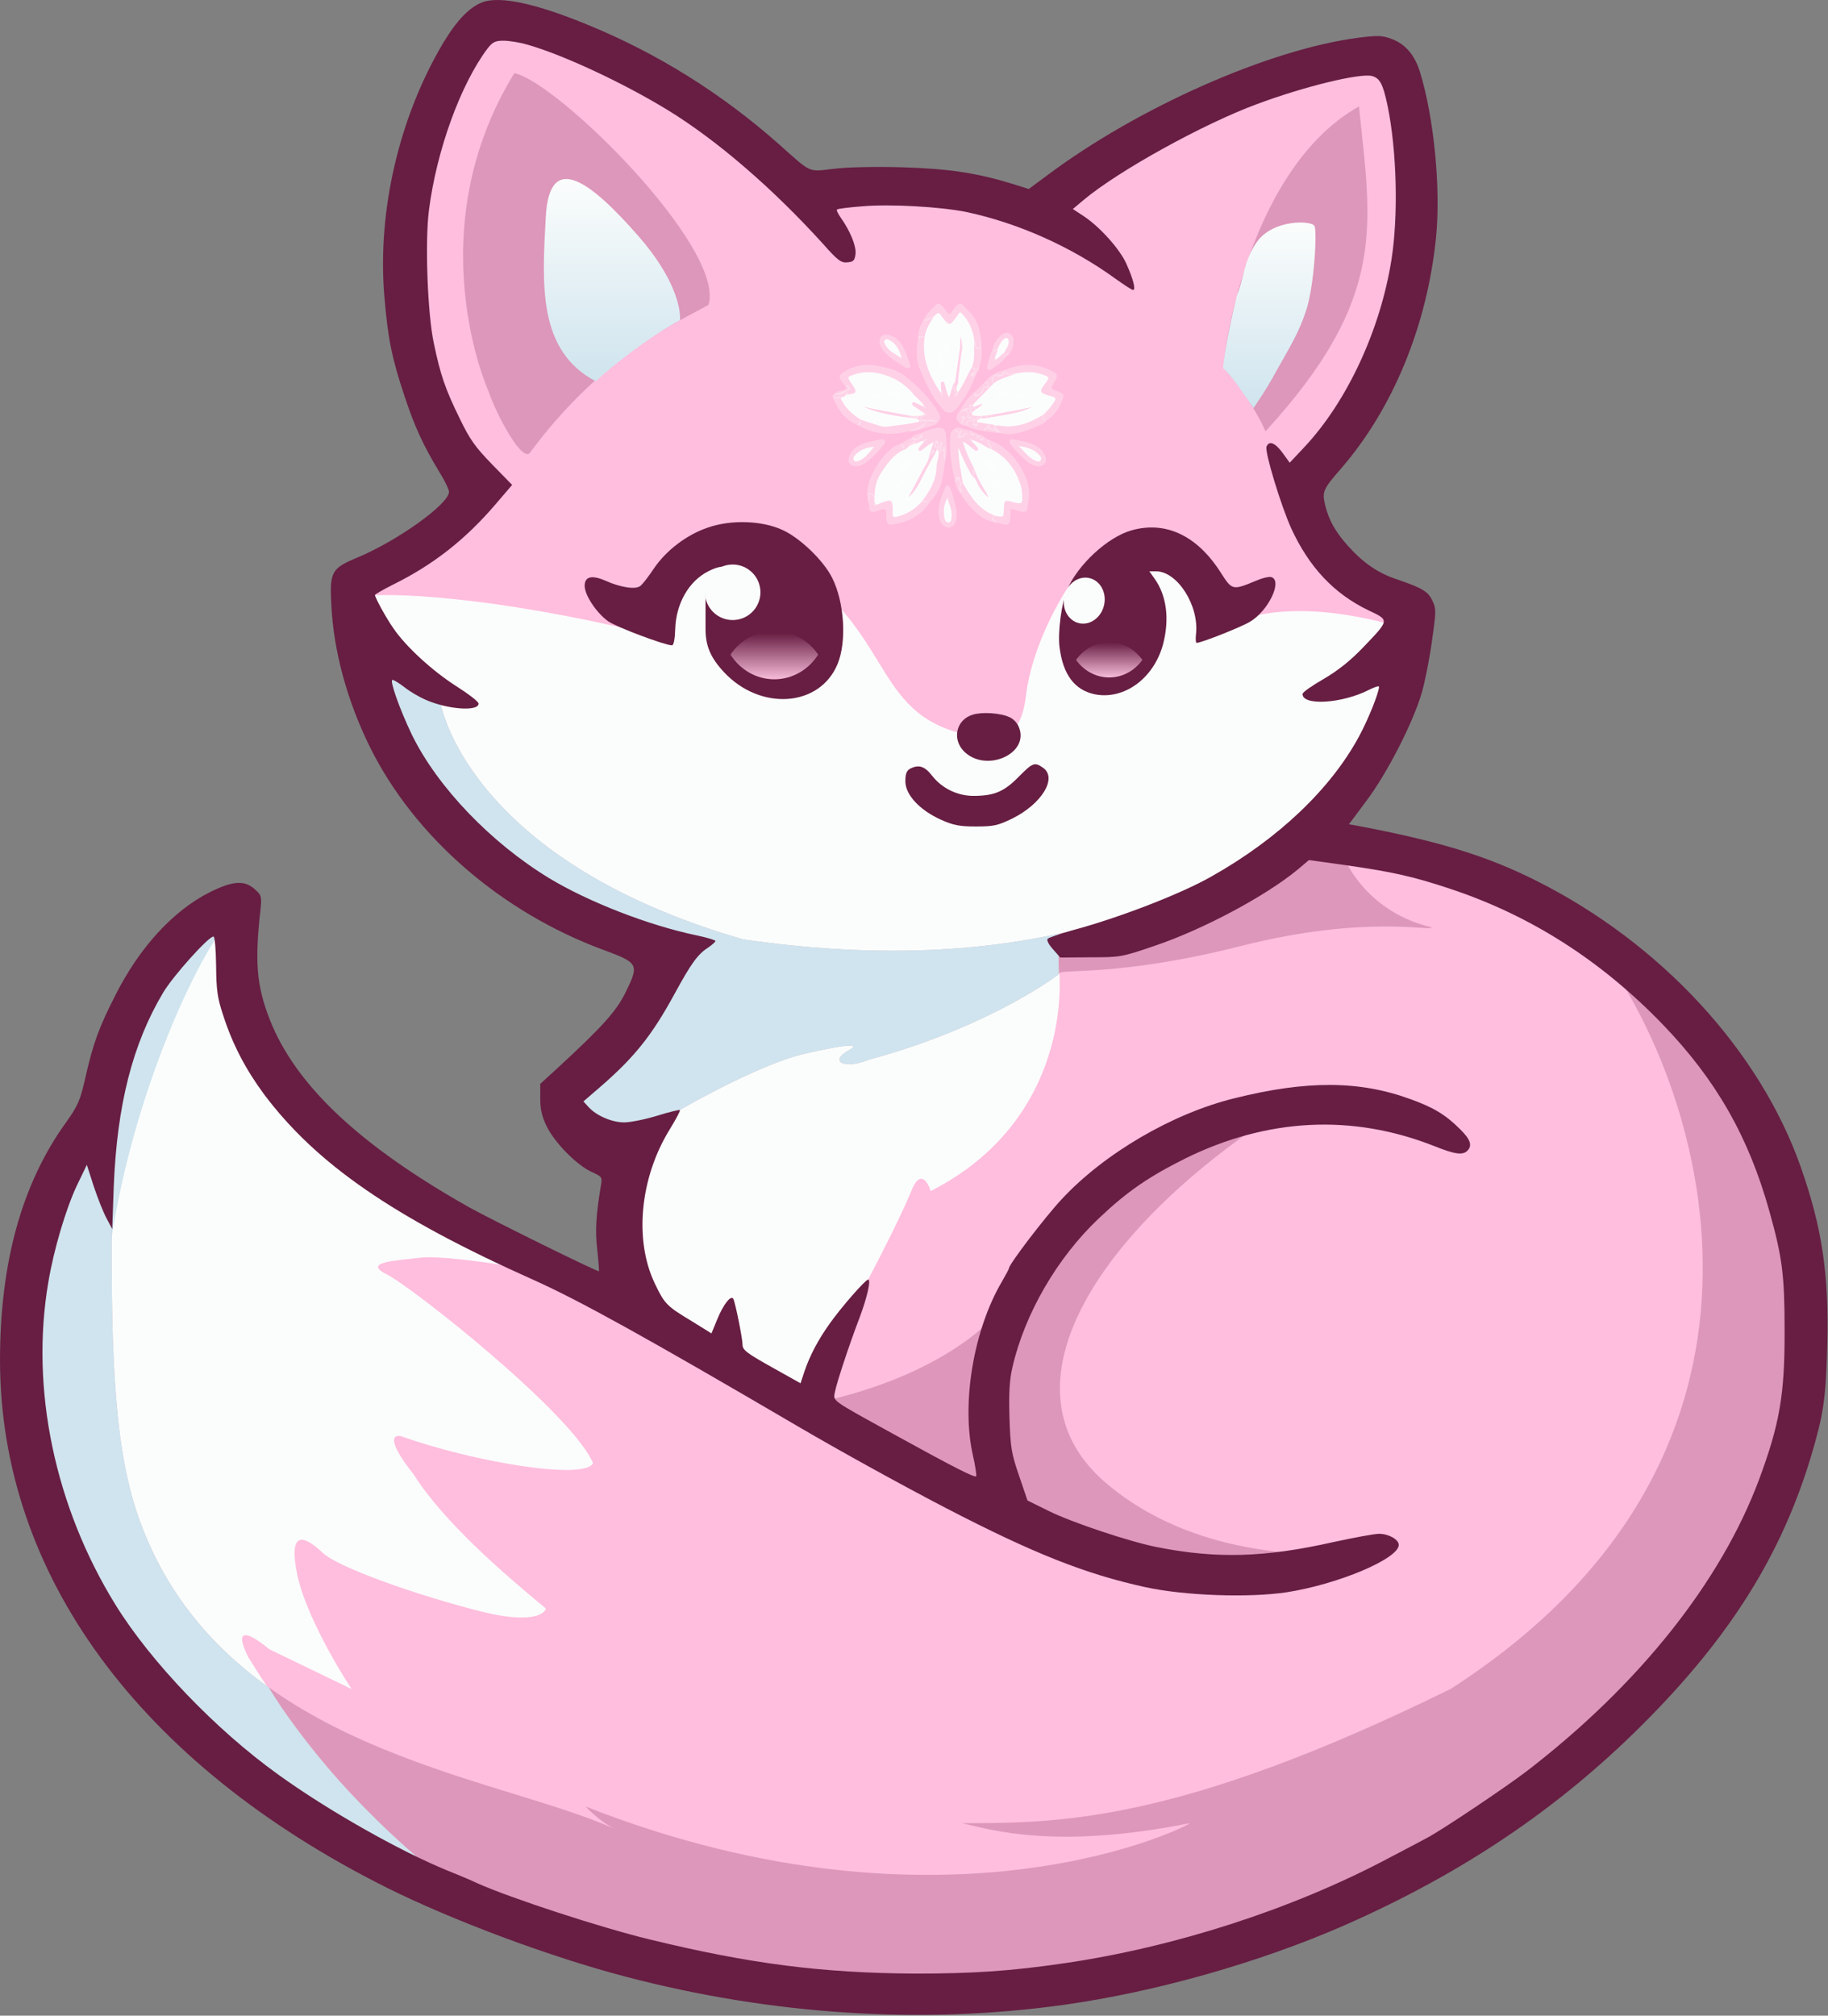 <svg width="988" height="1089" viewBox="0 0 988 1089" fill="none" xmlns="http://www.w3.org/2000/svg">
<rect x="0" y="0" width="988" height="1089" fill="#808080" stroke="none"/>
<path d="M231.5 435.496C201.5 405.896 196 342.83 197 314.996L216.5 305.996L320.5 248.996C379 240.163 500.5 223.696 518.5 228.496C536.5 233.296 682.667 299.496 753.5 331.996L768 350.996L726.5 435.496L626.5 510.996L488.5 917.496L262 1023C251.833 1019.83 219.3 1007.4 170.5 982.996C109.5 952.496 69.5 893.996 30.5 821.496C-0.7 763.496 7.167 696.663 15 670.496L50.5 615.996L69.5 548.996C84.558 533.596 108.564 508.452 118.495 496.298C118.468 493.22 119.233 491.033 121 489.996C124.661 487.851 123.074 490.694 118.495 496.298C118.686 518.467 159.927 586.812 163 603.496C165.8 618.696 278.5 680.496 334.5 709.496L337.5 688.996V633.996C333.834 630.496 324.2 621.996 315 615.996C303.5 608.496 309 593.996 320.5 584.496C332 574.996 363 514.996 350 510.996C337 506.996 269 472.496 231.5 435.496Z" fill="#FBFDFC"/>
<path d="M350.5 342.496C264.9 321.696 207.667 319.663 192.5 322.496L197 317.496C211 307.996 241.3 288.496 250.5 286.496C262 283.996 261.5 259.496 229 214.496C196.5 169.496 227 80.496 229 71.496C231 62.496 253.5 25.996 261.5 19.496C269.5 12.996 279.5 13.496 293.5 14.496C304.7 15.296 387.167 71.829 427 99.996C433.5 100.496 449.7 101.196 462.5 99.996C475.3 98.796 537.167 107.829 566.5 112.496C578.5 104.996 611.6 84.596 648 62.996C693.5 35.996 740.5 36.996 746.5 36.996C752.5 36.996 773 93.996 768 141.996C763 189.996 707 262.996 701 270.496C696.2 276.496 737.167 320.496 756 338.496C692 320.496 664 336.33 655.5 342.496C651 330.996 640.4 309.696 624 304.495C607.6 299.295 588.833 306.662 581.5 310.996C573.833 321.329 557.7 348.796 554.5 375.996C551.3 403.196 534.833 401.996 527 397.996C470.5 387.496 485.826 345.495 427 304.495C410.5 292.995 386.5 295.496 374.5 304.495C353.455 320.278 355 342.496 350.5 342.496Z" fill="#FFBEDE"/>
<path d="M278 39.496C225.5 124.996 263.722 210.618 263.722 210.618C268.666 225.007 282.356 250.105 286.5 244.496C325.657 191.496 367.5 173.496 382.921 164.685C392.193 134.066 301.641 44.516 278 39.496Z" fill="#BC7196" fill-opacity="0.5"/>
<path d="M367.5 172.996C350 182.496 329.833 198.496 322 205.996C290.5 189.495 293 153.496 295 116.996C297 80.496 320 98.996 345 127.496C365 150.296 368 166.996 367.5 172.996Z" fill="url(#paint0_linear_1914_2)"/>
<path d="M571 512.496H577C644.6 497.296 688.5 468.83 702 456.496C706.5 457.33 719.5 458.496 735.5 456.496C755.5 453.996 852 496.496 877 518.996C902 541.496 939.5 603.496 973 665.496C1006.5 727.496 954 828.496 912 894.996C870 961.496 691.5 1045 590 1070C488.5 1095 289 1044.5 236.5 1011C194.5 984.196 150.667 922.496 134 894.996C124.8 876.196 137.834 884.496 145.5 890.996L190 912.496C181.833 900.163 164.5 870.396 160.5 849.996C155.5 824.496 166 830.996 174.5 838.996C183 846.996 226 861.996 259.5 870.496C286.3 877.296 294.333 872.33 295 868.996C272 849.996 240 822.496 223.5 796.496C208.3 777.296 212.833 774.83 217 775.996C255.166 789.663 316 799.996 320.5 790.496C309.5 763.996 223 695.496 209 688.496C195 681.496 216 680.996 227 679.496C235.8 678.296 260.667 681.663 272 683.496L269.5 676.496L287.5 686.496L439.5 758.996C441.667 749.83 448 728.196 456 714.996C466 698.496 486.5 658.496 492.5 643.496C497.3 631.496 501.5 638.496 503 643.496C571.4 608.696 576.833 541.663 571 512.496Z" fill="#FFBEDE"/>
<path d="M661.5 198.996C662.7 200.196 675.666 214.663 683.999 232.996C750.4 160.596 741 121.496 734.5 57.496C673 91.996 660 197.496 661.5 198.996Z" fill="#BC7196" fill-opacity="0.5"/>
<path d="M401.65 507.496C275.15 470.996 242.65 403.663 237.65 377.996C226.45 369.596 209.984 360.496 203.15 356.996C187.55 395.396 260.65 464.663 299.15 494.496L364.15 513.996C347.15 538.329 312.25 587.296 308.65 588.496C304.15 589.996 325.65 623.996 361.65 602.996C397.65 581.996 422.15 572.496 432.15 569.996C442.15 567.496 469.65 561.496 458.65 567.496C447.65 573.496 456.65 577.996 469.65 572.496C534.65 554.996 572.5 526.496 572.5 525.996C572.5 523.168 604.15 527.996 671.15 510.996C738.15 493.996 774.65 503.496 773.65 500.996C740.05 492.996 725.984 466.663 723.15 454.496V430.496C663.817 478.496 570.15 531.996 401.65 507.496Z" fill="#BC7196" fill-opacity="0.5"/>
<path d="M203.15 356.996C209.984 360.496 226.45 369.596 237.65 377.996C242.65 403.663 275.15 470.996 401.65 507.496C469.864 517.414 525.813 514.548 572.186 504.439C572.169 511.659 572.154 518.943 572.137 526.34C568.131 529.681 530.975 555.986 469.65 572.496C456.65 577.996 447.65 573.496 458.65 567.496C469.65 561.496 442.15 567.496 432.15 569.996C422.15 572.496 397.65 581.996 361.65 602.996C325.65 623.996 304.15 589.996 308.65 588.496C312.251 587.296 347.15 538.329 364.15 513.996L299.15 494.496C260.65 464.663 187.55 395.396 203.15 356.996Z" fill="#CFE4EE"/>
<path d="M531.001 794.997C525.001 786.997 531.5 719.997 537.5 714.997C586.779 673.93 581 643.997 679.5 608.497C588.436 671.497 540.5 751.997 597.5 800.997C633.98 832.357 682.492 839.781 714.006 839.448L734 837.997C728.7 838.797 721.884 839.365 714.006 839.448L610 846.997C557.5 822.663 535.801 801.397 531.001 794.997Z" fill="#BC7196" fill-opacity="0.5"/>
<path d="M443 757.497C508.6 743.097 539 713.163 546 699.997C523.2 745.997 534.167 792.497 542.5 809.997C507.334 792.497 438.2 757.497 443 757.497Z" fill="#DE97BA"/>
<path d="M456.692 208.274C452.622 203.58 452.762 202.634 458.052 199.863C463.087 197.224 468.424 196.501 473.984 197.605C479.282 198.657 484.753 199.74 489.017 203.113C496.15 208.753 502.703 215.084 507.321 223.091C508.246 224.696 508.652 226.401 506.959 227.875C504.281 227.793 501.629 227.356 498.947 227.312C498.416 227.325 497.904 227.263 497.467 226.925C496.98 225.374 498.107 224.737 499.104 224.019C499.139 223.993 499.118 223.839 499.077 223.773C499.035 223.704 498.938 223.669 498.843 223.616C497.229 222.674 495.689 221.654 494.203 220.558C493.227 219.838 492.066 218.931 492.747 217.618C493.572 216.028 495.001 216.979 496.181 217.331C497.081 217.598 497.82 218.164 498.447 218.83C498.57 218.959 498.69 219.069 498.793 219.142C498.73 219.053 498.622 218.938 498.45 218.784C494.99 215.012 491.644 210.976 487.555 208.081C479.817 202.603 471.191 199.808 461.578 203.199C459.591 203.9 459.333 204.871 460.611 206.451C461.312 207.319 461.926 208.256 462.337 209.303C463.233 211.58 462.775 212.499 460.314 213.42C459.168 213.66 457.802 212.761 456.867 214.098C456.39 214.596 455.81 214.867 455.121 214.899C454.206 214.931 453.308 215.145 452.399 215.186C450.406 215.275 450.191 214.875 451.049 212.806L451.07 212.789C454.814 212.212 456.296 211.625 458.516 209.836C458.333 208.822 457.248 208.855 456.692 208.274Z" fill="#FBFDFC" fill-opacity="0.3"/>
<path d="M528.216 201.045C525.243 208.084 521.957 214.931 516.924 220.809C514.548 223.583 511.785 223.663 509.403 220.979C503.745 214.601 500.319 206.922 497.075 199.236C494.751 193.731 495.38 187.743 496.266 181.906C497.677 181.858 499.326 180.944 500.172 182.979C500.651 185.002 500.535 187.066 500.404 189.089C500.137 193.211 501.016 196.973 503.039 200.579C504.945 203.978 506.419 207.608 508.242 211.053C508.55 211.495 508.588 212.025 508.699 212.531C508.751 211.677 508.272 210.959 508.085 210.165C508.055 208.599 507.135 206.33 509.232 205.91C511.421 205.47 511.238 208.038 511.861 209.431C512.231 210.259 512.307 211.206 512.708 212.209C514.054 210.864 513.296 208.471 515.234 207.623C516.38 208.554 515.889 210.13 516.656 211.207C516.853 211.63 516.907 212.09 516.991 212.547C517.057 212.906 517.37 212.925 517.117 212.652C516.864 212.379 517.623 212.43 517.25 212.41C517.381 211.979 517.465 211.556 517.58 211.135C519.781 207.368 521.878 203.552 523.701 199.588C524.007 198.923 524.375 198.241 525.221 198.083C526.261 198.528 527.072 199.194 527.38 200.34C527.365 201.371 526.33 201.501 525.705 202.223C526.685 202.018 527.031 201.058 527.852 200.906C527.974 200.952 528.095 200.998 528.216 201.045Z" fill="#FBFDFC" fill-opacity="0.3"/>
<path d="M534.926 237.854C547.527 241.964 557.264 258.28 556.182 268.394C555.945 270.604 555.561 272.799 555.203 274.994C554.966 276.451 553.854 276.719 552.681 276.503C551.137 276.219 549.588 275.847 548.12 275.302C546.695 274.773 545.976 274.909 546.151 276.607C546.16 276.699 546.157 276.793 546.155 276.885C545.992 285.155 545.197 283.627 539.334 282.57C538.836 282.332 538.279 282.264 537.809 281.921C537.046 281.365 536.182 280.859 536.312 279.764C536.443 278.666 537.289 278.27 538.282 278.13C541.94 278.414 541.941 278.414 541.985 274.73C541.99 274.265 541.977 273.798 542.005 273.334C542.19 270.315 543.471 269.399 546.426 270.17C551.638 271.53 551.627 271.529 551.487 265.983C551.423 263.425 550.931 260.923 549.704 258.717C546.531 253.009 543.257 247.333 537.053 244.249C536.552 244 536.121 243.634 535.773 243.181C535.18 241.919 534.345 240.774 533.875 239.459C533.555 238.565 533.272 237.532 534.926 237.854Z" fill="#FBFDFC" fill-opacity="0.3"/>
<path d="M534.929 237.853C533.662 238.07 534.279 238.774 534.498 239.419C534.894 240.585 536.223 241.329 535.998 242.768C534.173 243.386 532.894 242.066 531.509 241.368C529.704 240.459 527.964 239.405 526.165 238.5C525.975 238.452 525.883 238.138 525.603 238.27C525.76 238.31 525.897 238.389 526.029 238.514C527.198 239.2 528.005 240.217 528.725 241.308C529.156 241.961 529.396 242.71 528.873 243.386C528.247 244.194 527.372 244.011 526.587 243.645C524.799 242.812 523.538 241.228 521.65 240.139C522.75 243.512 523.974 246.643 525.57 249.634C526.131 250.688 526.807 251.726 526.788 253.003C526.185 254.481 527.22 256.275 525.906 257.617C525.256 257.647 524.866 257.224 524.575 256.751C522.088 252.711 519.742 248.601 518.658 244.657C518.73 249.567 520.705 254.961 520.69 260.609C520.561 260.85 520.36 261.003 520.101 261.082C518.547 261.165 518.504 259.584 517.785 258.792C516.835 259.282 517.215 260.437 516.438 260.887C514.419 252.408 512.871 243.878 513.639 235.097C513.741 233.931 514.249 232.98 515.181 232.263C516.984 232.247 518.455 232.663 518.514 234.87C518.54 235.817 519.036 235.92 519.78 235.603C520.412 235.319 520.671 234.662 521.16 234.247C521.64 233.839 522.182 233.326 522.672 234.256C522.74 234.387 522.747 234.37 522.849 234.181C523.469 233.027 524.888 232.562 525.182 233.423C525.709 234.972 526.757 234.197 527.573 234.422C528 235.536 529.781 235.646 529.846 235.885C530.431 238.048 531.356 236.419 532.125 236.221C533.06 236.764 533.994 237.309 534.929 237.853Z" fill="#FBFDFC" fill-opacity="0.3"/>
<path d="M543.281 199.898C552.505 195.822 561.463 196.185 570.169 201.43C571.28 202.099 571.492 202.929 571.105 203.994C570.822 204.773 570.417 205.518 569.99 206.233C567.767 209.952 567.758 209.947 571.631 211.448C575.341 212.886 575.459 213.298 573.809 217.046C571.973 221.213 569.486 224.815 565.537 227.252C563.353 227.108 563.327 225.599 563.462 223.985C564.662 221.759 566.917 220.414 568.211 218.233C569.662 215.787 569.609 215.42 566.994 214.546C566.73 214.458 566.461 214.386 566.198 214.294C561.849 212.773 561.295 211.163 563.809 207.346C564.013 207.036 564.224 206.728 564.464 206.445C565.801 204.868 565.459 203.902 563.505 203.2C559.847 201.884 556.123 201.403 552.277 201.947C551.267 202.09 550.271 202.332 549.241 202.342C548.221 202.363 547.211 202.424 546.195 202.534C544.317 202.737 543.147 201.997 543.281 199.898Z" fill="#FBFDFC" fill-opacity="0.3"/>
<path d="M499.696 172.009C501.007 168.892 503.851 167.08 505.991 164.672C506.979 163.56 508.105 164.164 508.91 164.997C510 166.127 511.024 167.348 511.901 168.648C512.828 170.022 513.383 169.841 514.307 168.606C519.634 161.488 519.021 163.666 523.555 168.076C527.373 171.789 529.533 176.5 529.914 181.911C530.37 183.524 530.044 185.173 530.137 186.804C530.187 187.684 530.08 188.487 528.96 188.593C528.016 188.682 527.376 188.236 527.044 187.375C526.682 186.438 526.352 185.487 526.219 184.49C525.304 180.087 524.027 175.818 521.295 172.138C519.438 169.637 518.966 169.655 517.109 172.19C516.667 172.793 516.226 173.394 515.687 173.912C513.778 175.751 512.307 175.725 510.395 173.818C509.798 173.223 509.186 172.594 508.864 171.835C507.829 169.389 506.541 169.842 505.089 171.401C503.844 172.406 502.215 172.502 500.819 173.183C500.004 173.58 499.046 173.386 499.696 172.009Z" fill="#FBFDFC" fill-opacity="0.3"/>
<path d="M501.938 272.083C497.072 279.352 489.915 282.469 481.524 283.367C479.659 283.567 479.488 282.157 479.113 280.934C478.524 279.01 479.916 276.217 478.309 275.26C477.144 274.566 474.728 276.066 472.844 276.462C470.958 276.858 469.777 276.203 469.757 274.057C469.75 273.233 469.55 272.411 469.438 271.588C468.992 270.415 469.585 269.243 469.443 268.067C469.372 267.482 468.869 266.733 469.739 266.395C470.361 266.154 470.991 266.494 471.56 266.814C472.897 267.567 472.902 268.869 473.013 270.168C473.08 270.948 472.649 272.282 474.342 271.773C475.857 271.033 477.44 270.476 479.062 270.077C481.543 269.466 482.79 270.389 483.043 272.901C483.089 273.363 483.075 273.829 483.083 274.293C483.16 278.781 483.479 278.958 487.66 277.509C491.456 276.194 494.381 273.632 497.335 271.087C499.489 270.079 500.427 270.283 501.938 272.083Z" fill="#FBFDFC" fill-opacity="0.3"/>
<path d="M497.919 233.968C500.566 232.334 503.604 231.834 506.549 231.177C509.039 230.621 510.987 232.065 511.227 234.396C511.712 239.134 512.107 243.94 510.917 248.672C509.772 247.917 510.243 246.711 510.011 245.684C509.847 244.957 511.223 243.302 508.781 243.519C508.029 243.586 508.511 241.811 508.293 240.313C508.362 241.906 508.388 242.913 508.377 243.912C508.371 244.488 508.021 244.97 507.285 244.545C506.576 243.305 507.237 241.822 506.574 240.577C506.47 240.237 506.539 239.678 506.243 239.596C505.719 239.452 505.852 240.028 505.778 240.317C505.582 241.087 506.217 241.45 506.623 241.923C506.824 242.286 506.883 242.675 506.852 243.083C506.62 243.984 506.535 244.978 505.453 245.352C504.858 245.142 504.221 244.121 503.747 245.575C503.559 246.149 502.875 246.156 502.322 245.807C501.386 243.804 502.988 242.281 503.353 240.218C501.904 241.05 500.841 242.109 499.641 242.969C498.654 243.676 497.443 244.554 496.376 243.526C495.214 242.407 496.336 241.326 497.034 240.361C497.473 239.755 498.023 239.253 498.607 238.791C498.603 238.687 498.929 238.611 498.723 238.584C498.506 238.557 498.254 238.824 498.008 238.951C496.977 239.364 496.057 240.181 494.82 239.845C492.43 238.984 491.781 241.35 490.351 242.269C489.984 243.035 489.462 243.478 488.562 243.135C488.291 241.823 487.037 241 486.825 239.657C488.869 238.515 490.914 237.372 492.958 236.23C495.687 237.69 497.25 236.978 497.919 233.968Z" fill="#FBFDFC" fill-opacity="0.3"/>
<path d="M486.827 239.658C487.688 240.625 489.686 241.022 488.513 243.012C488.589 244.091 487.686 244.374 487.007 244.775C481.155 248.231 477.713 253.731 475 259.627C473.129 263.695 472.706 268.145 474.491 272.519C472.361 273.957 472.255 272.503 472.285 270.949C472.321 269.082 472.536 267.144 469.603 266.824C470.268 268.482 469.732 270.024 469.439 271.589C468.013 266.89 468.824 262.232 470.647 257.971C473.253 251.881 476.884 246.346 482.194 242.125C483.596 241.009 485.227 240.376 486.827 239.658Z" fill="#FBFDFC" fill-opacity="0.3"/>
<path d="M491.196 232.956C481.441 235.503 472.085 234.748 463.266 229.57C464.545 228.866 464.225 227.062 465.49 226.341C468.705 226.469 471.471 228.16 474.503 228.942C476.972 229.58 479.337 229.934 481.873 229.418C486.669 228.441 491.608 228.343 496.381 227.187C497.25 227.262 498.12 227.349 498.981 227.114C500.692 227.115 500.861 227.852 499.981 229.15C498.566 231.239 496.184 231.629 494.076 232.415C493.209 232.738 492.21 233.077 491.196 232.956Z" fill="#FBFDFC" fill-opacity="0.3"/>
<path d="M507.517 244.641C508.612 243.237 507.829 241.605 508.068 240.097C508.159 239.526 507.885 238.565 508.939 238.816C509.67 238.99 509.398 239.688 509.156 240.199C508.683 241.195 508.327 242.185 508.989 243.254C510.304 242.909 509.192 241.382 510.512 240.977C511.195 243.539 510.357 246.163 510.916 248.673C510.321 252.341 509.859 256.037 509.096 259.67C508.071 264.552 505.102 268.394 501.939 272.085C500.631 271.507 499.386 270.543 497.841 271.418C497.384 270.369 498.015 269.584 498.615 268.93C503.148 263.988 504.891 257.962 505.53 251.484C505.666 250.103 505.945 248.744 506.393 247.425C506.834 246.524 506.643 245.366 507.517 244.641Z" fill="#FBFDFC" fill-opacity="0.3"/>
<path d="M517.109 277.66C517.083 278.251 517.074 278.528 517.058 278.806C516.837 282.529 515.387 284.796 513.071 285.039C510.743 285.283 508.266 282.99 507.599 279.638C506.428 273.752 508.673 268.46 510.943 263.274C511.647 261.665 513.042 262.29 513.57 263.707C515.289 268.32 516.691 273.027 517.109 277.66Z" fill="#FBFDFC" fill-opacity="0.3"/>
<path d="M547.589 237.376C551.892 238.287 556.545 238.807 560.629 241.303C562.706 242.572 564.109 244.37 564.994 246.574C566.187 249.546 564.337 252.091 561.127 251.908C559.224 251.801 557.478 251.075 555.981 249.949C552.244 247.139 549.118 243.701 546.175 240.09C545.686 239.491 545.29 238.858 545.679 238.068C546.02 237.375 546.672 237.309 547.589 237.376Z" fill="#FBFDFC" fill-opacity="0.3"/>
<path d="M476.355 237.375C477.17 237.295 477.825 237.325 478.224 237.974C478.697 238.742 478.346 239.383 477.849 239.994C474.85 243.678 471.691 247.212 467.84 250.033C466.252 251.197 464.435 251.979 462.399 251.895C459.425 251.772 457.879 249.442 458.93 246.666C459.924 244.04 461.705 242.095 464.201 240.784C468.057 238.756 472.317 238.208 476.355 237.375Z" fill="#FBFDFC" fill-opacity="0.3"/>
<path d="M475.324 184.46C475.3 181.889 477.389 180.312 480.079 180.903C483.353 181.622 485.74 183.566 487.454 186.387C489.395 189.584 490.545 193.119 491.759 196.623C492.005 197.333 492.164 198.123 491.462 198.676C490.898 199.121 490.189 199.042 489.618 198.694C485.256 196.041 480.859 193.405 477.464 189.501C476.248 188.103 475.369 186.426 475.324 184.46Z" fill="#FBFDFC" fill-opacity="0.3"/>
<path d="M563.974 223.983C563.832 225.389 564.166 226.568 565.535 227.252C564.34 228.963 562.411 229.565 560.645 230.306C555.849 232.318 551.049 234.385 545.719 234.533C544.508 234.567 543.295 234.607 542.169 234.033C541.601 233.471 540.765 233.915 540.156 233.498C539.9 233.39 539.632 233.301 539.412 233.138C538.468 232.435 537.153 231.77 537.589 230.391C537.992 229.116 539.415 229.473 540.47 229.336C548.397 230.695 555.362 227.893 562.153 224.327C562.719 224.029 563.285 223.662 563.974 223.983Z" fill="#FBFDFC" fill-opacity="0.3"/>
<path d="M519.805 260.85C519.997 260.848 520.19 260.845 520.383 260.843C521.672 260.805 521.632 262.021 522.114 262.718C525.325 267.364 528.094 272.38 533.135 275.451C534.251 276.131 535.386 276.73 536.596 277.224C537.286 277.506 538.354 277.52 538.237 278.733C536.576 279.047 536.219 279.805 537.496 281.038C538.068 281.591 538.72 282.061 539.336 282.569C533.858 281.824 529.411 279.12 525.661 275.209C523.156 272.597 520.889 269.776 519.208 266.534C518.888 264.871 517.993 263.243 518.903 261.504C519.097 261.134 519.139 260.564 519.805 260.85Z" fill="#FBFDFC" fill-opacity="0.3"/>
<path d="M465.052 226.607C465.407 228.168 465.79 229.746 463.265 229.571C458.335 227.522 454.94 223.827 452.345 219.305C451.608 218.02 451.066 216.625 450.355 215.323C449.745 214.208 449.887 213.391 451.048 212.808C450.829 213.893 450.284 215.084 452.397 214.549C453.146 214.36 454.127 213.842 454.972 214.553C456.529 218.792 459.459 221.901 463.062 224.479C463.851 225.044 464.936 225.39 465.052 226.607Z" fill="#FBFDFC" fill-opacity="0.3"/>
<path d="M536.52 188.618C537.188 185.636 538.662 183.12 541.01 181.172C542.338 180.07 543.856 179.357 545.608 180.215C547.314 181.051 547.793 182.526 547.789 184.351C547.784 186.849 547.231 189.095 545.48 190.955C545.042 191.267 544.508 191.49 544.414 192.117C544.242 192.298 544.071 192.478 543.899 192.659C542.438 192.778 542.256 191.789 542.192 190.697C542.39 189.274 543.521 188.26 543.882 186.915C544.158 185.889 544.863 184.498 543.638 183.934C542.57 183.442 541.987 184.813 541.452 185.644C540.802 186.653 540.396 187.818 539.486 188.664C538.49 189.074 537.472 190.667 536.52 188.618Z" fill="#FBFDFC" fill-opacity="0.3"/>
<path d="M542.73 190.411C542.675 191.392 542.852 192.252 543.9 192.657C541.805 195.712 538.594 197.465 535.738 199.629C535.196 200.04 534.504 200.128 533.936 199.619C533.405 199.144 533.3 198.517 533.511 197.834C534.465 194.745 534.907 191.489 536.521 188.616C537.691 189.919 538.397 188.269 539.346 188.17C540.385 189.737 538.717 191.06 538.933 192.585C540.421 192.21 540.851 190.034 542.73 190.411Z" fill="#FBFDFC" fill-opacity="0.3"/>
<path d="M526.555 183.698C527.339 184.574 527.22 185.759 527.568 186.785C527.828 187.551 527.964 188.228 528.961 188.08C529.823 187.952 529.849 187.266 529.86 186.61C529.888 185.043 529.898 183.477 529.916 181.91C530.762 187.582 531.17 193.236 529.225 198.794C528.631 199.341 528.281 200.092 527.683 200.636C527.442 200.723 527.24 200.667 527.078 200.471C526.812 199.485 525.323 199.407 525.379 198.182C525.51 193.745 525.654 189.308 525.874 184.875C525.897 184.407 526.176 184.003 526.555 183.698Z" fill="#FBFDFC" fill-opacity="0.3"/>
<path d="M518.512 222.22C520.629 218.421 523.061 214.868 526.462 212.075C527.926 213.804 529.338 213.484 530.743 210.972C531.486 209.645 532.098 208.303 534.004 208.765C534.393 208.875 534.739 209.054 535.004 209.368C534.765 211.395 532.925 212.3 531.751 213.547C530.083 215.32 528.319 217.053 526.518 218.722C526.197 218.929 525.855 219.095 525.496 219.22C525.046 219.34 524.598 219.464 524.488 220.024C524.39 220.251 524.25 220.443 524.077 220.616C522.916 221.363 521.429 221.451 520.397 222.459C519.718 222.764 519.067 222.862 518.512 222.22Z" fill="#FBFDFC" fill-opacity="0.3"/>
<path d="M499.697 172.009C499.767 172.481 500.095 173.184 500.456 172.83C501.701 171.604 503.546 171.894 504.83 170.883C505.171 171.432 505.038 171.987 504.714 172.447C502.519 175.568 501.374 179.206 499.691 182.577C498.948 182.283 498.266 181.711 497.438 182.535C496.551 183.418 496.442 182.528 496.266 181.907C496.314 178.228 497.793 175.044 499.697 172.009Z" fill="#FBFDFC" fill-opacity="0.3"/>
<path d="M532.646 232.994C529.186 232.418 525.714 231.886 522.573 230.171C521.818 229.058 522.141 228.048 523.048 227.28C523.995 226.478 525.067 226.672 526.064 227.31C526.793 227.713 526.499 228.701 527.27 229.314C528.12 228.392 529.094 227.539 530.517 227.733C532.772 228.336 535.315 227.552 537.356 229.162C537.409 230.153 537.848 231.215 536.85 232.018C536.586 232.114 536.309 232.146 536.03 232.118C535.417 231.995 534.564 231.856 534.431 231.312C533.859 228.982 533.582 231.499 533.184 231.356C532.577 231.759 532.849 232.456 532.646 232.994Z" fill="#FBFDFC" fill-opacity="0.3"/>
<path d="M491.197 232.954C494.138 231.826 497.232 231.046 499.599 228.725C500.643 227.702 499.543 227.693 499.123 227.321C498.927 227.197 498.862 227.071 498.925 226.945C498.989 226.817 499.052 226.754 499.118 226.754C501.75 226.998 504.531 226.207 506.96 227.874C505.721 230.13 503.227 230.011 501.248 230.751C498.026 231.954 494.774 233.269 491.197 232.954Z" fill="#FBFDFC" fill-opacity="0.3"/>
<path d="M543.28 199.898C544.078 201.558 545.124 202.488 547.148 201.658C547.849 201.372 548.783 201.655 549.61 201.677C549.509 202.455 548.9 202.759 548.285 202.949C544.466 204.132 540.827 205.746 537.234 207.476C535.034 205.776 536.178 204.147 537.341 202.519C538.584 202.252 539.823 202.851 541.132 202.333C542.413 201.826 541.633 201.127 541.613 200.472C542.096 200.07 542.636 199.831 543.28 199.898Z" fill="#FBFDFC" fill-opacity="0.3"/>
<path d="M533.789 209.407C532.452 208.768 531.899 209.658 531.605 210.67C531.232 211.957 530.409 212.621 529.357 213.438C527.094 215.192 526.7 214.063 526.462 212.076C528.328 210.249 530.194 208.422 532.059 206.595C532.891 206.332 533.553 206.578 534.069 207.266C534.43 208.038 534.344 208.753 533.789 209.407Z" fill="#FBFDFC" fill-opacity="0.3"/>
<path d="M518.511 222.221C519.182 222.251 519.889 222.411 520.364 221.718C522.699 220.896 523.49 222.133 523.673 224.19C523.602 224.631 523.412 225.013 523.087 225.322C521.145 225.131 521.274 227.039 520.51 227.991C519.837 228.831 520.004 228.965 518.544 228.487C516.246 226.41 516.59 224.319 518.511 222.221Z" fill="#FBFDFC" fill-opacity="0.3"/>
<path d="M518.546 228.485C519.447 228.467 519.673 228.317 519.669 227.741C519.665 227.346 519.794 227.289 520.929 227.204C520.957 226.186 519.051 226.443 519.534 225.336C520.319 223.537 521.648 226.164 522.602 225.077C523.789 225.886 525.771 224.368 526.54 226.419C526.674 226.79 526.734 227.17 526.68 227.565C526.611 227.675 526.54 227.785 526.47 227.894C524.151 226.906 522.588 227.212 522.575 230.169C521.118 229.88 519.579 229.789 518.546 228.485Z" fill="#FBFDFC" fill-opacity="0.3"/>
<path d="M519.805 260.85C520.038 262.093 517.717 263.513 520.035 264.689C520.064 264.704 519.497 265.894 519.208 266.534C517.582 264.996 516.905 262.992 516.437 260.885C516.442 260.336 516.429 259.786 516.458 259.238C516.497 258.537 516.329 257.556 517.419 257.651C518.26 257.724 519.381 257.909 518.907 259.317C518.617 260.178 519.575 260.298 519.805 260.85Z" fill="#FBFDFC" fill-opacity="0.3"/>
<path d="M533.791 209.406C533.786 208.661 533.782 207.915 533.777 207.17C533.324 206.711 532.885 206.249 533.235 205.525C534.326 203.874 535.91 202.867 537.689 202.115C537.818 202.244 537.863 202.375 537.822 202.507C537.782 202.64 537.741 202.706 537.699 202.706C536.735 204.076 536.51 205.559 537.015 207.155C537.263 208.88 536.46 209.563 534.796 209.392C534.46 209.397 534.125 209.401 533.791 209.406Z" fill="#FBFDFC" fill-opacity="0.3"/>
<path d="M527.631 234.598C526.92 234.79 526.214 235.009 525.495 235.165C525.048 235.262 524.203 235.643 524.842 234.552C525.595 233.265 524.318 233.45 523.823 233.268C522.448 232.764 523.219 233.838 523.129 234.301C522.708 236.45 522.573 233.934 522.108 234.227C521.221 234.785 521.317 236.44 519.81 236.248C518.193 234.081 518.269 233.479 520.379 231.741C523.168 232.28 525.933 232.886 528.356 234.486C528.15 234.751 527.908 234.788 527.631 234.598Z" fill="#FBFDFC" fill-opacity="0.3"/>
<path d="M497.917 233.97C499.826 236.468 497.564 236.84 496.06 237.46C494.732 238.008 493.115 238.835 492.958 236.232C494.29 234.774 496.161 234.496 497.917 233.97Z" fill="#FBFDFC" fill-opacity="0.3"/>
<path d="M456.691 208.275C457.896 208.123 459.17 208.492 459.413 209.589C459.716 210.955 458.066 210.974 457.254 211.585C455.373 213 453.443 213.982 451.069 212.79C452.354 211.455 454.12 211.082 455.784 210.705C457.613 210.291 457.515 209.504 456.691 208.275Z" fill="#FBFDFC" fill-opacity="0.3"/>
<path d="M520.38 231.741C519.434 233.147 518.923 234.609 519.811 236.247C518.683 237.374 517.333 236.127 517.553 235.706C519.085 232.792 515.845 233.448 515.182 232.261C516.754 230.491 518.546 230.9 520.38 231.741Z" fill="#FBFDFC" fill-opacity="0.3"/>
<path d="M532.647 232.994C532.37 232.397 531.18 231.793 532.661 231.21C533.909 230.636 534.874 231.711 536.011 231.782L536.022 231.789C537.652 231.984 539.105 232.664 540.526 233.433C541.129 233.482 541.794 233.362 542.17 234.033C538.941 234.195 535.825 233.31 532.647 232.994Z" fill="#FBFDFC" fill-opacity="0.3"/>
<path d="M537.698 202.708C537.694 202.511 537.691 202.314 537.688 202.117C538.788 201.074 540.203 200.78 541.612 200.475C541.727 201.181 543.087 200.74 542.804 201.597C542.607 202.192 542.296 202.976 541.43 203.097C540.153 203.276 538.849 203.721 537.698 202.708Z" fill="#FBFDFC" fill-opacity="0.3"/>
<path d="M527.632 234.598C527.873 234.561 528.115 234.524 528.357 234.486C529.788 234.683 531.117 235.101 532.124 236.22C532.074 237.715 530.918 238.215 529.843 238.041C528.553 237.832 530.217 236.609 529.488 236.002C528.51 235.767 528.984 237.114 528.191 237.146C528.006 236.305 527.819 235.452 527.632 234.598Z" fill="#FBFDFC" fill-opacity="0.3"/>
<path d="M527.633 200.471C527.677 199.45 528.186 198.872 529.224 198.795C529.166 199.669 528.886 200.444 528.216 201.045L528.085 200.978C527.861 200.874 527.714 200.702 527.633 200.471Z" fill="#FBFDFC" fill-opacity="0.3"/>
<path d="M533.233 205.526C533.414 206.074 533.595 206.623 533.775 207.171C533.203 206.979 532.631 206.787 532.059 206.595C532.451 206.239 532.842 205.883 533.233 205.526Z" fill="#FBFDFC" fill-opacity="0.3"/>
<path d="M544.415 192.117C544.288 191.721 544.16 191.325 544.033 190.929C544.516 190.937 544.998 190.945 545.481 190.954C545.308 191.51 545.107 192.039 544.415 192.117Z" fill="#FBFDFC" fill-opacity="0.3"/>
<path d="M465.053 226.605C461.143 224.062 457.526 221.22 455.31 216.967C454.915 216.208 453.976 215.51 454.973 214.552C455.635 214.67 456.128 214.309 456.629 213.971C457.533 212.86 459.034 213.517 460.074 212.807C462.555 212.625 462.885 211.4 461.693 209.452C461.209 208.661 460.735 207.862 460.203 207.103C457.789 203.66 457.773 203.64 461.7 202.338C466.489 200.75 471.239 200.737 476.187 202.013C483.274 203.84 489.093 207.339 493.743 213.01C495.427 215.064 497.732 216.6 499.225 218.875C499.285 219.366 499.182 219.668 498.6 219.411C497.355 218.8 496.121 218.165 494.859 217.589C494.274 217.323 493.518 217.014 493.099 217.716C492.574 218.595 493.384 219.076 493.97 219.484C495.872 220.809 497.809 222.084 499.733 223.378C498.903 224.747 497.52 224.679 496.194 224.716C495.081 224.747 493.966 224.749 492.856 224.68C492.541 224.67 492.227 224.621 491.92 224.55C483.468 222.985 474.966 221.651 466.575 219.721C475.758 223.864 485.635 224.918 495.456 226.227C496.132 226.559 496.963 226.762 496.806 227.805C491.406 229.255 485.821 229.545 480.328 230.408C476.581 230.998 473.241 229.23 469.781 228.244C468.179 227.788 466.627 227.157 465.053 226.605Z" fill="#FBFDFC"/>
<path d="M495.717 226.814C484.172 226.714 468.1 222.749 464.847 218.571C474.363 220.431 483.168 222.153 491.973 223.874C492.103 225.735 493.552 225.26 494.838 225.512C494.001 224.755 492.357 225.641 492.401 223.924C494.818 223.378 497.388 224.888 499.733 223.379C500.118 223.566 500.669 223.657 500.847 223.963C501.095 224.391 500.598 224.544 500.257 224.502C498.62 224.3 498.259 225.75 497.452 226.622C496.939 227.277 496.327 227.035 495.717 226.814Z" fill="#FBFDFC" fill-opacity="0.3"/>
<path d="M460.073 212.807C459.078 213.649 457.944 214.078 456.628 213.971C456.807 210.715 459.098 213.707 460.073 212.807Z" fill="#FBFDFC" fill-opacity="0.3"/>
<path d="M495.716 226.813C496.294 226.75 496.872 226.686 497.45 226.622C498.005 226.666 498.561 226.71 499.116 226.754C499.118 226.943 499.119 227.132 499.121 227.322C498.383 227.645 497.668 228.081 496.805 227.806C496.442 227.475 496.079 227.144 495.716 226.813Z" fill="#FBFDFC" fill-opacity="0.3"/>
<path d="M498.601 219.411C498.809 219.232 499.017 219.053 499.226 218.874C499.676 219.286 500.126 219.698 500.805 220.318C499.583 220.554 499.069 220.035 498.601 219.411Z" fill="#FBFDFC" fill-opacity="0.3"/>
<path d="M499.69 182.577C500.11 178.111 502.641 174.572 504.829 170.883C507.288 168.492 507.288 168.491 509.338 171.366C512.765 176.17 513.453 176.163 516.894 171.312C517.53 170.416 517.978 169.365 519.037 168.666C523.431 172.739 525.744 177.837 526.552 183.699C526.263 188.536 527.166 193.469 525.377 198.184C522.765 202.569 520.997 207.413 518.044 211.612C517.215 211.683 517.143 211.039 516.971 210.485C516.844 209.585 517.034 208.745 517.453 207.95C518.047 207.054 517.915 206.041 517.906 205.047C518.507 200.12 518.918 195.172 519.729 190.278C520.556 187.602 520.172 184.968 519.314 181.798C518.643 183.983 518.95 185.727 518.912 187.44C518.031 193.231 517.323 199.042 516.448 204.829C516.298 205.818 516.168 206.879 515.248 207.56C514.53 209.819 513.812 212.078 512.98 214.696C511.684 212.288 511.435 210.032 510.689 207.946C510.428 207.216 510.409 206.007 509.292 206.182C508.175 206.358 508.542 207.502 508.519 208.282C508.496 209.023 508.604 209.767 508.654 210.51C508.959 211.184 509.059 211.748 508.017 211.705C502.332 202.826 498.144 193.521 499.69 182.577Z" fill="#FBFDFC"/>
<path d="M520.412 189.977C519.835 195.147 519.257 200.318 518.68 205.488C517.929 206.267 518.971 207.523 517.95 208.229C517.338 208.852 517.631 209.67 517.483 210.392C517.299 210.8 517.319 211.256 517.173 211.674C516.976 211.809 516.775 211.824 516.568 211.7C514.621 210.799 515.618 208.962 515.251 207.558C516.225 200.717 517.199 193.875 518.173 187.034C518.678 185.979 518.291 184.858 518.421 183.775C518.48 183.283 518.238 182.544 519.084 182.565C519.73 182.581 520.059 183.155 520.046 183.721C519.995 185.819 520.787 187.864 520.412 189.977Z" fill="#FBFDFC" fill-opacity="0.3"/>
<path d="M527.633 200.472C527.784 200.641 527.935 200.811 528.085 200.98C527.584 201.615 527.101 202.265 526.577 202.88C526.229 203.289 525.81 203.825 525.232 203.549C524.891 203.386 524.639 202.864 524.517 202.453C524.302 201.733 524.979 201.584 525.42 201.313C525.949 200.988 526.704 201.109 527.076 200.472C527.262 200.472 527.448 200.472 527.633 200.472Z" fill="#FBFDFC" fill-opacity="0.3"/>
<path d="M508.018 211.702C508.547 211.472 508.516 210.945 508.654 210.507C509.5 211.492 509.15 212.779 509.642 214.016C508.443 213.547 508.229 212.625 508.018 211.702Z" fill="#FBFDFC" fill-opacity="0.3"/>
<path d="M516.566 211.701C516.7 211.675 516.833 211.639 516.962 211.596C517.432 211.869 517.556 212.326 517.619 212.818C517.475 213.53 517.283 214.201 516.204 214.315C516.331 213.398 516.448 212.55 516.566 211.701Z" fill="#FBFDFC" fill-opacity="0.3"/>
<path d="M517.618 212.817C517.058 212.593 517.055 212.069 516.962 211.595C517.135 211.194 517.308 210.793 517.481 210.393C517.669 210.799 517.857 211.205 518.044 211.611C518.175 212.11 517.911 212.469 517.618 212.817Z" fill="#FBFDFC" fill-opacity="0.3"/>
<path d="M538.238 278.734C529.4 275.651 524.582 268.557 520.383 260.844C519.384 254.502 517.91 248.222 517.96 241.677C520.168 247.246 522.581 252.676 525.869 257.668C527.266 258.36 527.592 259.82 528.166 261.045C529.567 264.04 531.554 266.562 534.092 268.737C533.851 267.236 532.984 266.02 532.216 264.748C529.96 261.01 527.809 257.217 526.463 253.03C524.095 248.521 521.971 243.911 520.378 238.608C522.864 239.638 524.334 241.446 526.185 242.685C526.829 243.116 527.517 244.079 528.352 243.293C529.205 242.489 528.322 241.756 527.823 241.155C527.055 240.232 526.184 239.394 525.357 238.521C525.234 237.983 525.399 237.73 525.981 237.888C529.602 238.938 532.452 241.569 535.999 242.769C544.351 247.083 549.263 254.108 551.859 262.944C552.093 263.739 552.207 264.581 552.277 265.41C552.893 272.731 552.886 272.731 546.07 270.899C543.306 270.156 542.856 270.483 542.667 273.372C542.625 274.022 542.547 274.67 542.53 275.319C542.419 279.505 542.423 279.505 538.238 278.734Z" fill="#FBFDFC"/>
<path d="M526.461 253.029C529.539 257.886 531.67 263.275 534.889 268.056C535.269 268.62 535.919 269.512 535.148 270.046C534.312 270.624 533.608 269.748 533.061 269.168C529.896 265.819 527.64 261.892 525.868 257.667C526.543 256.182 524.878 254.398 526.461 253.029Z" fill="#FBFDFC" fill-opacity="0.3"/>
<path d="M525.98 237.889C525.772 238.099 525.564 238.31 525.357 238.521C524.739 238.297 524.312 237.876 523.975 237.111C524.877 236.922 525.441 237.366 525.98 237.889Z" fill="#FBFDFC" fill-opacity="0.3"/>
<path d="M534.795 209.391C535.534 208.645 536.274 207.9 537.014 207.154C540.747 204.258 545.396 203.468 549.61 201.678C554.928 200.558 560.102 200.869 565.169 202.994C566.822 203.687 567.032 204.247 565.934 205.747C561.28 212.108 561.08 212.013 568.862 214.317C570.671 214.853 570.764 215.448 569.838 216.967C568.225 219.614 566.207 221.875 563.975 223.981C556.795 228.367 549.262 231.39 540.596 230.035C539.513 229.431 538.21 230.264 537.15 229.508C534.775 229.123 532.4 228.738 530.025 228.354C529.463 228.053 528.821 228.212 528.234 228.043C527.776 227.196 528.493 226.934 528.971 226.547C529.206 226.416 529.454 226.319 529.712 226.245C530.109 226.141 530.512 226.091 530.919 226.066C532.156 226.012 533.402 226.051 534.595 225.628C542.467 224.146 550.554 223.546 557.895 219.877C550.433 221.581 542.877 222.742 535.365 224.157C533.071 224.447 530.792 224.905 528.461 224.723C527.545 224.736 526.63 224.732 525.761 224.379C525.486 224.246 525.298 224.031 525.201 223.741C525.32 222.418 526.468 221.989 527.319 221.301C528.488 220.4 529.967 219.855 531.05 218.273C529.049 218.227 527.897 219.664 526.324 219.614C525.716 219.349 525.439 219 526.031 218.436C528.953 215.422 531.874 212.406 534.795 209.391Z" fill="#FBFDFC"/>
<path d="M507.01 247.502C506.718 249.143 506.22 250.778 506.168 252.427C505.928 259.891 502.216 265.789 497.841 271.416C494.177 275.291 489.858 278.014 484.59 279.196C482.941 279.567 482.311 279.131 482.489 277.475C482.518 277.199 482.498 276.918 482.499 276.638C482.543 269.741 482.129 269.449 475.717 271.893C475.291 272.056 474.898 272.307 474.49 272.517C473.251 272.718 472.94 272.09 472.842 270.952C472.357 265.335 473.192 260.057 476.367 255.25C479.604 250.35 482.949 245.589 488.512 243.01C489.272 242.914 489.839 242.48 490.353 241.955C491.643 240.924 492.997 240.02 494.674 239.746C495.753 239.297 496.832 238.848 497.911 238.399C498.542 238.196 499.145 238.045 499.122 239.053C498.508 239.734 497.853 240.385 497.29 241.107C496.811 241.722 495.906 242.403 496.647 243.232C497.421 244.099 498.186 243.219 498.792 242.765C500.613 241.401 502.372 239.956 504.583 238.823C503.837 241.122 503.091 243.422 502.344 245.722C502.032 248.892 500.085 251.356 498.676 254.036C496.095 258.945 493.605 263.903 490.832 268.727C493.608 266.566 495.448 263.78 497.033 260.702C499.705 255.515 502.354 250.308 505.302 245.265C505.652 244.484 506.001 243.703 506.351 242.922C508.158 244.221 506.944 245.954 507.01 247.502Z" fill="#FBFDFC"/>
<path d="M505.301 245.267C504.927 247.612 503.793 249.68 502.614 251.647C499.285 257.203 497.167 263.483 492.67 268.34C492.355 268.68 492.123 269.117 491.761 269.39C491.214 269.804 490.636 270.643 489.879 269.978C489.274 269.448 489.838 268.748 490.133 268.207C492.796 263.32 495.497 258.453 498.163 253.567C499.581 250.966 500.952 248.339 502.344 245.724C502.81 245.694 503.238 245.617 503.473 245.125C503.795 244.45 503.188 243.132 504.374 243.132C505.821 243.132 504.474 244.755 505.301 245.267Z" fill="#FBFDFC" fill-opacity="0.3"/>
<path d="M494.676 239.747C493.437 240.877 492.001 241.622 490.355 241.956C490.893 240.239 492.392 239.398 493.761 238.599C494.653 238.078 494.998 238.841 494.676 239.747Z" fill="#FBFDFC" fill-opacity="0.3"/>
<path d="M506.352 241.844C504.335 242.148 504.82 240.882 505.143 239.829C505.356 239.135 505.008 237.841 506.341 238.065C507.864 238.321 506.783 239.573 507.001 240.345C507.024 240.949 506.96 241.515 506.352 241.844Z" fill="#FBFDFC" fill-opacity="0.3"/>
<path d="M506.352 241.844C506.568 241.343 506.784 240.843 507 240.344C508.093 241.666 507.223 243.223 507.515 244.64C507.296 245.585 507.766 246.652 507.01 247.503C506.533 246.014 507.519 244.314 506.351 242.924C506.351 242.564 506.351 242.204 506.352 241.844Z" fill="#FBFDFC" fill-opacity="0.3"/>
<path d="M499.123 239.055C498.881 238.539 498.362 238.534 497.912 238.401C498.858 237.897 499.804 237.393 500.998 236.756C500.733 238.114 499.979 238.627 499.123 239.055Z" fill="#FBFDFC" fill-opacity="0.3"/>
<path d="M512.124 268.962C512.924 272.495 514.844 275.765 514.268 279.548C514.098 280.663 514.146 282.301 512.539 282.249C511.21 282.206 510.638 280.763 510.423 279.627C509.727 275.943 510.178 272.371 512.124 268.962Z" fill="#FBFDFC"/>
<path d="M550.593 241.032C555.229 241.558 558.716 242.769 561.457 245.576C562.233 246.372 563.284 247.544 562.41 248.743C561.612 249.84 560.345 249.162 559.348 248.739C555.805 247.236 553.874 243.967 550.593 241.032Z" fill="#FBFDFC"/>
<path d="M472.463 241.521C469.899 243.992 468.146 247.231 464.758 248.67C463.679 249.129 462.298 249.895 461.484 248.597C460.745 247.419 461.784 246.234 462.61 245.438C465.305 242.839 468.621 241.571 472.463 241.521Z" fill="#FBFDFC"/>
<path d="M487.359 193.594C484.242 191.352 480.411 189.971 478.534 186.269C478.129 185.47 477.468 184.576 478.312 183.717C479.153 182.862 480.174 183.496 480.897 183.876C484.72 185.886 486.252 189.558 487.359 193.594Z" fill="#FBFDFC"/>
<path d="M537.151 229.51C538.334 229.461 539.498 229.535 540.597 230.037C539.775 230.105 538.953 230.174 538.037 230.251C538.147 231.984 539.928 232.252 540.526 233.434C538.805 233.49 537.453 232.532 536.022 231.789C537.52 231.584 537.028 230.395 537.151 229.51Z" fill="#FBFDFC" fill-opacity="0.3"/>
<path d="M542.731 190.413C541.129 191.69 539.889 193.436 537.767 194.364C537.662 191.998 539.259 190.271 539.347 188.172C540.246 186.367 540.935 184.421 542.703 183.203C543.235 182.836 543.764 182.398 544.461 182.726C545.179 183.063 545.079 183.764 545.143 184.401C545.387 186.83 543.703 188.477 542.731 190.413Z" fill="#FBFDFC"/>
<path d="M525.349 223.392C525.342 223.621 525.336 223.85 525.33 224.079C524.98 226.08 524.064 225.243 523.169 224.51C523.184 222.626 522.257 221.688 520.366 221.717C521.337 220.365 523.083 220.834 524.295 220.049C524.692 220.151 524.941 220.394 525.023 220.803C524.796 221.708 525.065 222.551 525.349 223.392Z" fill="#FBFDFC" fill-opacity="0.3"/>
<path d="M524.821 220.692C524.645 220.478 524.469 220.263 524.293 220.049L524.289 220.052C524.48 219.562 524.906 219.265 525.241 218.894C525.504 218.742 525.767 218.591 526.031 218.438C526.133 218.777 526.233 219.114 526.334 219.452C526.429 219.539 526.523 219.626 526.617 219.713C526.325 220.603 525.719 220.915 524.821 220.692Z" fill="#FBFDFC" fill-opacity="0.3"/>
<path d="M525.242 218.892C525.168 219.478 524.78 219.806 524.29 220.05C524.032 219.595 523.454 218.871 523.571 218.732C524.088 218.119 524.637 219.072 525.242 218.892Z" fill="#FBFDFC" fill-opacity="0.3"/>
<path d="M528.269 227.803C528.855 227.988 529.439 228.172 530.025 228.357C529.452 228.528 528.363 228.214 528.429 229.023C528.603 231.16 527.286 230.262 526.52 230.007C524.785 229.429 526.327 228.613 526.47 227.896L526.542 227.835C527.109 227.358 527.685 227.349 528.269 227.803Z" fill="#FBFDFC" fill-opacity="0.3"/>
<path d="M536.012 231.782C534.829 231.979 533.776 231.413 532.662 231.209C533.007 230.532 533.491 229.967 534.199 229.685C534.52 229.558 535.125 229.473 535.246 229.635C535.746 230.303 534.758 230.033 534.673 230.404C534.403 231.571 535.882 231.018 536.012 231.782Z" fill="#FBFDFC" fill-opacity="0.3"/>
<path d="M523.168 224.509C523.907 224.458 524.833 225.342 525.33 224.078C526.297 224.093 527.265 224.108 528.233 224.123C529.837 225.898 527.83 226.208 527.059 227.021C526.649 227.1 526.269 227.047 525.954 226.743C525.874 225.859 525.454 225.644 524.633 225.989C523.668 226.395 523.032 225.934 522.602 225.077C522.791 224.888 522.979 224.699 523.168 224.509Z" fill="#FBFDFC" fill-opacity="0.3"/>
<path d="M525.954 226.744C526.335 226.718 526.716 226.692 527.096 226.665C527.885 226.316 528.67 226.014 529.369 226.839C529.002 227.161 528.636 227.482 528.27 227.803C527.694 227.814 527.118 227.825 526.542 227.835C526.347 227.472 526.15 227.108 525.954 226.744Z" fill="#FBFDFC" fill-opacity="0.3"/>
<path d="M480.366 210.972C482.522 211.568 484.751 212.657 486.772 214.165C487.135 214.436 487.426 214.869 487.198 215.374C486.987 215.842 486.528 216.078 486.055 216.005C483.248 215.571 480.925 213.96 478.434 212.765C478.227 212.666 478.061 212.063 478.166 211.816C478.509 211.002 479.302 210.983 480.366 210.972Z" fill="#FBFDFC" fill-opacity="0.3"/>
<path d="M471.765 212.099C473.48 212.648 474.96 213.373 476.271 214.396C476.498 214.573 476.516 215.02 476.63 215.342C476.303 215.454 475.966 215.686 475.652 215.658C473.949 215.507 472.515 214.694 471.196 213.67C470.824 213.381 470.564 212.908 470.892 212.481C471.075 212.241 471.517 212.198 471.765 212.099Z" fill="#FBFDFC" fill-opacity="0.3"/>
<path d="M492.4 223.923C493.29 224.946 494.492 224.348 495.545 224.526C495.988 224.6 496.55 224.536 496.586 225.165C496.617 225.708 496.17 226.018 495.718 226.084C494.232 226.301 492.786 226.349 491.533 225.217C490.537 224.318 491.564 224.231 491.973 223.874C492.126 223.795 492.268 223.812 492.4 223.923Z" fill="#FBFDFC" fill-opacity="0.3"/>
<path d="M509.909 196.528C509.86 197.405 509.909 198.073 509.755 198.691C509.656 199.091 509.328 199.609 508.98 199.735C508.345 199.964 507.933 199.409 507.775 198.875C507.093 196.555 506.64 194.19 506.917 191.757C507.004 190.991 507.41 190.233 508.25 190.19C509.297 190.136 509.23 191.077 509.321 191.792C509.532 193.443 509.732 195.095 509.909 196.528Z" fill="#FBFDFC" fill-opacity="0.3"/>
<path d="M520.412 189.977C519.707 187.718 519.308 185.402 519.357 182.982C518.119 184.204 519.334 185.908 518.172 187.033C517.947 185.182 518.059 183.352 518.541 181.548C518.685 181.008 518.868 180.351 519.541 180.484C519.865 180.549 520.284 181.141 520.316 181.523C520.551 184.336 521.493 187.15 520.412 189.977Z" fill="#FBFDFC" fill-opacity="0.3"/>
<path d="M510.671 185.552C510.809 184.789 510.252 183.598 511.407 183.471C512.47 183.355 512.52 184.52 512.618 185.317C512.795 186.754 513.46 188.225 512.502 189.617C512.404 189.761 511.89 189.834 511.796 189.731C510.703 188.537 510.913 186.979 510.671 185.552Z" fill="#FBFDFC" fill-opacity="0.3"/>
<path d="M517.947 208.23C518.203 207.32 517.936 206.27 518.677 205.489C518.577 206.441 519.169 207.577 517.947 208.23Z" fill="#FBFDFC" fill-opacity="0.3"/>
<path d="M538.921 254.172C538.912 255.016 538.876 255.492 538.417 255.748C537.962 256.002 537.47 255.886 537.156 255.531C535.574 253.742 533.996 251.947 532.489 250.096C532.018 249.518 531.771 248.668 532.513 248.123C533.124 247.675 533.809 248.125 534.235 248.589C535.948 250.451 538.265 251.851 538.921 254.172Z" fill="#FBFDFC" fill-opacity="0.3"/>
<path d="M536.024 258.065C536.86 258.043 540.147 261.489 540.148 262.373C540.149 262.97 539.83 263.169 539.28 263.143C538.194 263.091 535.272 259.792 535.364 258.737C535.402 258.304 535.576 258.065 536.024 258.065Z" fill="#FBFDFC" fill-opacity="0.3"/>
<path d="M535.431 223.499C542.346 221.782 549.502 221.205 556.329 219.071C556.592 218.989 556.883 218.917 557.15 218.945C557.983 219.03 559.252 218.174 559.54 219.386C559.779 220.387 558.498 220.767 557.67 221.116C550.255 224.24 542.359 225.229 534.482 226.295C533.8 226.529 533.164 226.533 532.928 225.708C532.729 225.013 533.005 224.46 533.663 224.104C534.221 223.801 534.984 224.115 535.431 223.499Z" fill="#FBFDFC" fill-opacity="0.3"/>
<path d="M547.03 212.199C546.875 212.397 546.718 212.804 546.437 212.926C544.066 213.96 541.894 215.464 539.309 215.987C538.736 216.103 538.175 215.962 537.881 215.392C537.624 214.891 537.926 214.438 538.289 214.186C540.419 212.699 542.612 211.297 545.267 210.986C545.996 210.9 546.76 211.115 547.03 212.199Z" fill="#FBFDFC" fill-opacity="0.3"/>
<path d="M535.432 223.5C535.321 223.934 535.924 224.927 534.601 224.381C534.001 224.133 533.342 224.597 533.327 225.38C533.314 226.097 533.992 226.117 534.483 226.295C533.191 226.959 531.82 226.783 530.455 226.666C530.048 225.679 529.671 226.358 529.287 226.688L529.369 226.838C528.611 226.78 527.854 226.722 527.097 226.664C527.301 225.738 529.01 225.487 528.234 224.123C530.633 223.916 533.032 223.708 535.432 223.5Z" fill="#FBFDFC" fill-opacity="0.3"/>
<path d="M526.335 219.451C527.649 218.578 529.018 217.809 530.543 217.371C531.083 217.216 531.686 217.15 532.024 217.733C532.368 218.327 532.016 218.804 531.562 219.16C530.329 220.127 529.114 221.127 527.628 221.705C526.821 221.203 526.669 220.427 526.731 219.561C526.61 219.486 526.478 219.449 526.335 219.451Z" fill="#FBFDFC" fill-opacity="0.3"/>
<path d="M554.337 212.91C554.032 213.911 553.149 214.271 552.325 214.674C551.176 215.238 550.052 216.005 548.674 215.568C548.195 215.416 548.272 214.885 548.53 214.668C550.022 213.407 551.658 212.393 553.662 212.194C554.084 212.151 554.292 212.495 554.337 212.91Z" fill="#FBFDFC" fill-opacity="0.3"/>
<path d="M526.731 219.562C527.22 220.198 527.58 220.886 527.628 221.706C526.868 222.268 526.108 222.83 525.348 223.391C523.89 222.741 523.567 221.869 524.821 220.691C525.458 220.316 526.094 219.939 526.731 219.562Z" fill="#FBFDFC" fill-opacity="0.3"/>
<path d="M529.286 226.689C529.396 225.835 529.269 224.519 530.537 224.838C531.451 225.068 530.675 226.038 530.454 226.667C530.064 226.675 529.675 226.681 529.286 226.689Z" fill="#FBFDFC" fill-opacity="0.3"/>
<path d="M487.046 255.827C486.13 255.773 486.138 255 486.203 254.239C486.31 252.974 490.341 248.463 491.613 248.105C492.402 247.883 492.892 248.056 492.959 248.94C493.05 250.135 488.335 255.775 487.046 255.827Z" fill="#FBFDFC" fill-opacity="0.3"/>
<path d="M489.641 259.165C488.905 260.743 487.766 262.174 486.081 263.04C485.405 263.388 484.635 263.055 485.029 262.147C485.783 260.417 487.185 259.175 488.758 258.2C489.428 257.784 489.74 258.301 489.641 259.165Z" fill="#FBFDFC" fill-opacity="0.3"/>
<path d="M56.501 702.497C63.001 605.497 109.667 507.664 127.5 493.497C95.501 481.497 73.501 556.497 63.001 577.997C54.601 595.197 53.001 685.997 56.501 702.497Z" fill="#CFE4EE"/>
<path d="M784.001 912.496C976.401 788.896 923.834 603.329 873.501 525.996C901.501 530.496 966.001 630.496 971.501 652.996C977.001 675.496 970.001 746.996 966.001 793.996C962.801 831.596 875.001 926.329 831.501 968.996C787.501 1005 656.701 1076.6 485.5 1075C271.5 1073 113.001 945.496 82.001 917.996C57.2 895.996 33.667 813.829 25.001 775.496C32.834 796.329 16.913 741.006 18.001 729.996C34.5 562.996 60.594 641.916 60.5 650.496C59.5 741.996 63 786.996 75.501 821.496C120.488 945.652 267.5 958.829 332 987.996C325.6 984.796 319 978.663 316.5 975.996C513.5 1053.5 645.501 984.996 643.001 984.996C570.501 999.496 535.5 988.496 520 984.996C572 984.996 636.501 984.996 784.001 912.496Z" fill="#BC7196" fill-opacity="0.5"/>
<path d="M18.001 729.996C34.501 562.996 60.594 641.916 60.5 650.496C59.5 741.996 63 786.996 75.501 821.496C90.107 861.807 115.471 890.415 145.271 911.674C161.962 939.617 195.985 981.614 247.515 1021.42C159.473 982.409 99.775 933.765 82 917.996C57.2 895.996 33.667 813.829 25 775.496C32.833 796.329 16.913 741.006 18.001 729.996Z" fill="#CFE4EE"/>
<path d="M260.8 1.189C253.733 3.856 246.933 10.923 239.467 23.323C215.733 63.323 203.867 113.989 207.733 159.989C209.6 182.923 211.867 193.723 218.667 214.123C224.133 230.656 228.8 240.656 237.333 254.789C240.267 259.456 242.667 264.389 242.667 265.723C242.667 272.256 214.8 292.256 192.933 301.323C179.2 307.056 178.133 308.923 179.067 326.656C180.267 351.723 187.6 378.523 199.867 403.456C223.867 451.989 270.8 492.789 326.133 513.189C345.2 520.256 345.6 520.923 338 536.389C332.933 546.523 325.467 554.789 301.6 576.789L292 585.589V593.589C292 599.456 292.933 603.323 295.6 608.789C300 617.589 312 629.723 319.867 633.189C325.6 635.856 325.6 635.856 324.667 641.189C322.133 656.656 321.6 664.789 322.8 675.189C323.467 681.323 323.867 686.523 323.733 686.789C323.067 687.323 265.733 659.056 253.333 652.123C194.267 618.789 159.6 586.123 145.733 550.656C138.667 532.389 137.6 519.856 140.8 491.323C141.467 484.656 141.333 483.723 138.267 480.923C132.4 475.323 126.133 475.723 113.467 481.989C93.6 491.989 75.333 511.856 62.267 537.856C53.6 554.789 50.267 563.856 46.133 582.256C43.333 594.656 42.133 597.323 35.6 606.523C11.733 639.589 0 682.389 0 734.923C0.133 850.523 75.2 952.789 208.8 1019.72C244.4 1037.46 297.067 1057.19 338.4 1067.99C416.667 1088.52 498 1093.86 574.667 1083.19C624.4 1076.26 680.933 1060.26 727.067 1039.99C790.267 1012.12 841.867 977.456 887.467 931.989C934.8 884.789 962.667 840.389 978.8 786.923C985.6 763.989 986.8 756.256 987.6 726.656C988.533 688.523 984.933 663.723 973.333 630.656C951.2 567.589 897.6 509.589 830.4 475.856C803.6 462.389 777.867 454.523 734.267 446.256L729.067 445.323L738.533 432.656C749.867 417.589 764 389.856 768.533 373.989C770.267 367.723 772.8 355.189 774 345.856C776.267 330.123 776.267 328.923 774.133 324.389C771.733 319.456 768.8 317.723 754.4 312.789C744.8 309.589 736.667 303.989 728.667 295.056C721.6 287.189 718 280.656 716.133 272.523C714.533 265.723 715.2 264.123 724.667 253.323C752.8 220.923 771.333 175.989 776.133 128.389C778.8 102.123 775.067 63.456 767.467 38.923C764.667 29.856 759.733 23.989 752.533 21.189C746.933 19.056 744.933 19.056 734.133 20.389C685.867 26.656 614.8 58.123 565.733 94.923L556 102.123L547.2 99.323C528 93.456 513.2 91.189 488 90.389C473.6 89.989 458.133 90.256 450.8 91.189C436.4 92.789 439.067 93.989 420.933 77.856C389.867 50.389 355.333 28.789 317.467 13.323C289.6 1.856 270.267 -2.277 260.8 1.189ZM285.067 24.123C304.667 29.723 336.8 44.789 360.667 59.323C387.467 75.723 417.467 101.589 444.8 131.723C452.933 140.923 454.667 142.123 458.133 141.723C461.333 141.456 462 140.656 462.4 137.056C462.8 132.923 459.6 124.923 454.4 117.589C452.933 115.456 452 113.589 452.4 113.189C452.667 112.789 458.933 111.989 466.133 111.456C481.2 110.123 508.4 111.723 522.267 114.523C550.4 120.523 579.067 133.323 602.8 150.523C607.467 153.856 611.733 156.656 612.4 156.656C614 156.656 612.533 150.789 608.667 142.256C605.067 134.389 594.4 122.523 585.733 116.789L579.867 112.923L585.733 107.989C604.533 92.256 650.4 66.923 679.333 56.256C705.067 46.656 734.933 39.456 741.467 41.056C745.867 42.256 747.467 45.323 750 57.323C754.933 81.456 755.867 116.523 752 140.656C746 178.256 728.133 216.789 705.2 241.323L697.067 249.989L693.2 244.656C689.2 239.189 685.867 237.856 684.533 241.323C683.467 244.123 692.4 273.456 698 285.723C707.733 306.656 721.067 320.789 739.6 329.723C751.067 335.189 751.2 334.656 736.667 349.856C729.867 356.923 723.2 362.256 715.467 366.789C709.2 370.389 704 373.989 704 374.923C703.867 381.456 725.467 380.123 740 372.656C742.933 371.189 745.333 370.389 745.333 371.056C745.333 374.123 739.467 388.789 734.533 397.856C719.2 426.256 690.933 453.189 654.667 473.589C638 483.056 604.8 495.856 579.467 502.656C572.933 504.523 566.933 506.523 566.267 507.189C565.6 507.856 566.667 510.123 569.067 512.789L573.067 517.323L589.6 517.189C605.6 517.189 606.4 517.056 624.667 510.789C650.533 501.989 684.267 483.989 701.467 469.723L707.467 464.656L726.667 467.323C752.667 471.056 763.6 473.456 784 480.256C827.333 494.656 865.333 518.923 898.667 553.456C927.6 583.456 945.2 614.389 956.4 654.656C963.333 679.456 964.533 688.923 964.533 718.656C964.667 753.456 961.867 769.323 950.8 799.189C930 854.923 885.6 910.523 824.8 957.189C813.2 965.989 779.2 988.789 771.333 992.923C769.2 994.123 759.2 999.323 749.333 1004.52C697.733 1031.72 634.667 1051.99 575.333 1060.66C546.133 1064.92 526 1066.26 494.667 1066.26C444.667 1065.99 405.6 1061.06 351.333 1047.86C324.8 1041.46 276.267 1025.59 258 1017.46C255.867 1016.39 248.667 1013.32 242 1010.66C216.133 1000.12 177.2 978.123 150.267 958.656C116.667 934.523 81.733 898.123 62.533 867.189C29.6 813.989 16.267 750.256 26.133 692.656C29.067 675.056 35.6 653.189 41.467 640.656L46.933 629.323L50.667 640.923C52.8 647.323 55.867 655.056 57.6 658.256L60.667 663.989L61.467 641.323C63.2 597.189 71.6 563.989 88.267 536.123C93.733 527.056 112.667 505.989 115.333 505.989C116.133 505.989 116.667 512.523 116.8 521.723C116.933 535.056 117.467 539.056 120.667 548.656C125.733 564.389 132.933 577.989 142.8 591.323C171.067 628.923 212.8 657.723 288 691.323C313.067 702.523 349.6 722.789 431.333 770.656C452.933 783.323 486.933 802.123 511.333 814.789C558.667 839.323 586.667 850.389 618.933 857.456C640.267 862.123 674.933 863.323 695.333 860.256C723.067 855.989 756 842.123 756 834.656C756 831.723 750.533 828.656 745.333 828.656C742.8 828.656 731.467 830.789 720.4 833.189C683.6 841.456 657.6 842.256 625.333 835.856C610.533 832.923 579.6 822.656 566.667 816.256L555.333 810.656L550.8 797.323C546.667 785.323 546.133 782.256 545.6 765.989C545.2 752.523 545.6 745.589 547.2 738.656C553.867 709.723 571.333 679.589 593.867 658.256C609.2 643.723 620.667 635.856 640.667 625.856C685.067 603.989 730.933 601.723 775.2 619.189C786.133 623.589 790.533 624.256 793.067 621.723C795.867 618.923 794.8 615.589 789.067 609.989C781.333 602.256 774.667 598.256 762.4 593.856C734.8 583.723 706.133 583.589 666.8 593.456C633.467 601.723 596.8 623.189 573.867 647.856C565.2 657.056 545.333 683.056 545.333 685.189C545.333 685.589 543.6 688.789 541.6 692.256C526.133 718.389 519.467 758.523 525.867 786.389C527.2 792.123 527.867 797.189 527.6 797.589C526.667 798.389 515.333 792.656 482.933 774.789C448.4 755.723 450.267 757.189 451.333 751.723C452.267 746.923 458.933 726.656 464.533 711.989C468.533 701.456 470.933 691.323 469.2 691.323C467.733 691.323 454.667 706.256 448.267 715.323C442.133 723.989 437.733 732.256 434.8 740.923L432.667 747.323L416.933 738.523C403.6 731.056 401.333 729.323 401.333 726.523C401.333 723.456 398 706.523 396.533 702.123C395.467 698.923 391.067 704.389 387.6 712.923L384.533 720.389L374 713.856C360.267 705.589 359.2 704.523 353.867 693.323C342.667 669.856 345.867 636.256 362 610.123C365.333 604.656 367.867 599.989 367.467 599.723C367.2 599.456 361.6 600.789 355.2 602.789C348.667 604.789 340.667 606.389 337.333 606.389C330.8 606.389 322.267 602.789 318 597.989L315.333 595.056L324 587.589C342.8 571.323 352.267 559.589 364.667 536.789C373.467 520.656 377.067 515.589 382.667 511.989C384.8 510.523 386.667 508.923 386.667 508.389C386.667 507.856 382 506.523 376.4 505.323C350.8 499.989 318.4 487.456 296.933 474.523C265.333 455.323 236.533 425.323 222.667 397.056C216 383.189 210.4 367.323 212.133 367.323C212.933 367.323 215.867 369.189 218.667 371.323C221.467 373.589 226.533 376.523 229.867 377.989C241.867 383.323 258.667 384.523 258.667 380.123C258.667 379.056 253.2 374.923 246.533 370.656C233.733 362.523 219.2 349.189 212.533 339.323C208.533 333.589 202.667 322.789 202.667 321.456C202.667 321.056 206.933 318.656 212.133 315.989C234.133 305.189 251.6 291.456 268 272.256L276.8 261.989L266 250.923C256.933 241.589 254 237.589 248.4 225.989C240.533 209.856 238.133 202.789 234.533 185.723C231.067 169.856 229.6 130.389 231.867 113.323C236 81.189 248.933 45.589 263.467 26.256C266.267 22.656 267.733 21.989 272.133 21.989C275.2 21.989 280.933 22.923 285.067 24.123Z" fill="#671E42"/>
<path d="M679.5 130.497C671.987 140.82 672.04 151.973 668.5 159.497C666 169.997 662 187.997 661 198.877C665.5 202.497 674.033 215.497 677.5 220.497C685.136 209.133 685.916 207.498 690.739 198.877C697.419 186.935 702.027 179.7 706.01 167.528C710.324 154.36 711.979 124.728 710.431 122.072C708.882 119.084 688.341 118.349 679.5 130.497Z" fill="url(#paint1_linear_1914_2)"/>
<path d="M382.533 285.056C371.067 288.923 360.133 297.323 353.467 307.056C350.667 311.323 347.333 315.59 346.133 316.523C343.6 318.656 335.6 317.456 327.2 313.723C319.867 310.523 316 311.456 316 316.523C316 321.59 322.533 331.323 328.8 335.723C333.467 338.923 359.467 348.656 363.2 348.656C364.133 348.656 364.8 345.056 364.933 339.99C365.333 326.123 372.267 313.99 382.8 308.656C389.733 305.056 394.133 305.323 398 309.456C401.867 313.723 384.533 312.5 381.333 318.5C381.333 324.5 381.333 326.5 381.333 331.5C381.333 337.5 381.333 331.99 381.333 339.99C381.333 349.056 384.133 355.456 391.333 363.19C411.067 384.256 443.067 381.99 452.667 358.79C457.733 346.656 456.4 325.323 449.733 312.123C445.067 302.79 432.4 290.656 423.067 286.39C412 281.19 394.933 280.656 382.533 285.056Z" fill="#671E42"/>
<path d="M611.6 286.523C598.667 290.123 582.4 305.19 576.667 318.79C573.733 325.856 571.6 341.723 572.667 349.723C574.533 364.39 580.667 372.656 591.467 375.056C607.467 378.39 623.733 366.523 628.667 347.856C632.133 334.39 630.533 321.856 624.133 312.79L621.2 308.656H624.8C636.4 308.656 648.267 327.323 646.4 342.79C646.133 345.323 646.267 347.323 646.8 347.323C649.2 347.323 670.533 338.923 675.467 335.99C685.333 330.256 693.2 314.123 687.333 311.856C686.133 311.323 682.4 312.256 678.933 313.723C666 319.056 666 319.056 659.6 309.056C646.933 289.323 630 281.323 611.6 286.523Z" fill="#671E42"/>
<path d="M525.734 386.123C516.8 388.789 514.4 399.323 521.067 405.989C532.934 417.723 556.667 407.189 550.667 392.789C549.867 390.656 547.6 388.256 545.6 387.456C540.8 385.189 530.8 384.523 525.734 386.123Z" fill="#671E42"/>
<path d="M550.4 419.856C542.666 427.722 537.2 429.989 526.133 429.989C517.6 429.989 509.2 425.989 503.866 419.189C499.733 413.856 496.533 412.922 491.866 415.322C490 416.389 489.333 418.122 489.333 422.122C489.333 429.322 496.933 437.589 508.4 442.789C515.2 445.856 518.533 446.522 527.466 446.522C537.066 446.522 539.333 445.989 547.066 442.256C563.2 434.256 571.6 420.256 563.733 414.789C559.2 411.589 558.133 411.989 550.4 419.856Z" fill="#671E42"/>
<path d="M599.5 346.996C606.819 346.996 613.32 350.724 617.429 356.496C613.32 362.268 606.819 365.996 599.5 365.996C592.181 365.996 585.679 362.268 581.57 356.496C585.679 350.724 592.181 346.996 599.5 346.996Z" fill="url(#paint2_linear_1914_2)"/>
<ellipse cx="586" cy="324.497" rx="11" ry="12.5" transform="rotate(12.878 586 324.497)" fill="#FBFDFC"/>
<circle cx="396" cy="319.996" r="15" fill="#FBFDFC"/>
<path d="M418.5 340.996C428.381 340.996 437.086 346.025 442.199 353.662C437.087 361.702 428.381 366.996 418.5 366.996C408.619 366.996 399.912 361.702 394.8 353.662C399.913 346.025 408.619 340.996 418.5 340.996Z" fill="url(#paint3_linear_1914_2)"/>
<defs>
<linearGradient id="paint0_linear_1914_2" x1="330.747" y1="96.714" x2="330.747" y2="205.996" gradientUnits="userSpaceOnUse">
<stop stop-color="#FBFDFC"/>
<stop offset="1" stop-color="#CFE4EE"/>
</linearGradient>
<linearGradient id="paint1_linear_1914_2" x1="686" y1="120.217" x2="686" y2="220.497" gradientUnits="userSpaceOnUse">
<stop stop-color="#FBFDFC"/>
<stop offset="1" stop-color="#CFE4EE"/>
</linearGradient>
<linearGradient id="paint2_linear_1914_2" x1="599.5" y1="365.996" x2="599.5" y2="346.996" gradientUnits="userSpaceOnUse">
<stop stop-color="#F6BBD8"/>
<stop offset="1" stop-color="#671E42"/>
</linearGradient>
<linearGradient id="paint3_linear_1914_2" x1="418.5" y1="366.996" x2="418.5" y2="340.996" gradientUnits="userSpaceOnUse">
<stop stop-color="#F6BBD8"/>
<stop offset="0.96" stop-color="#671E42"/>
</linearGradient>
</defs>
</svg>

